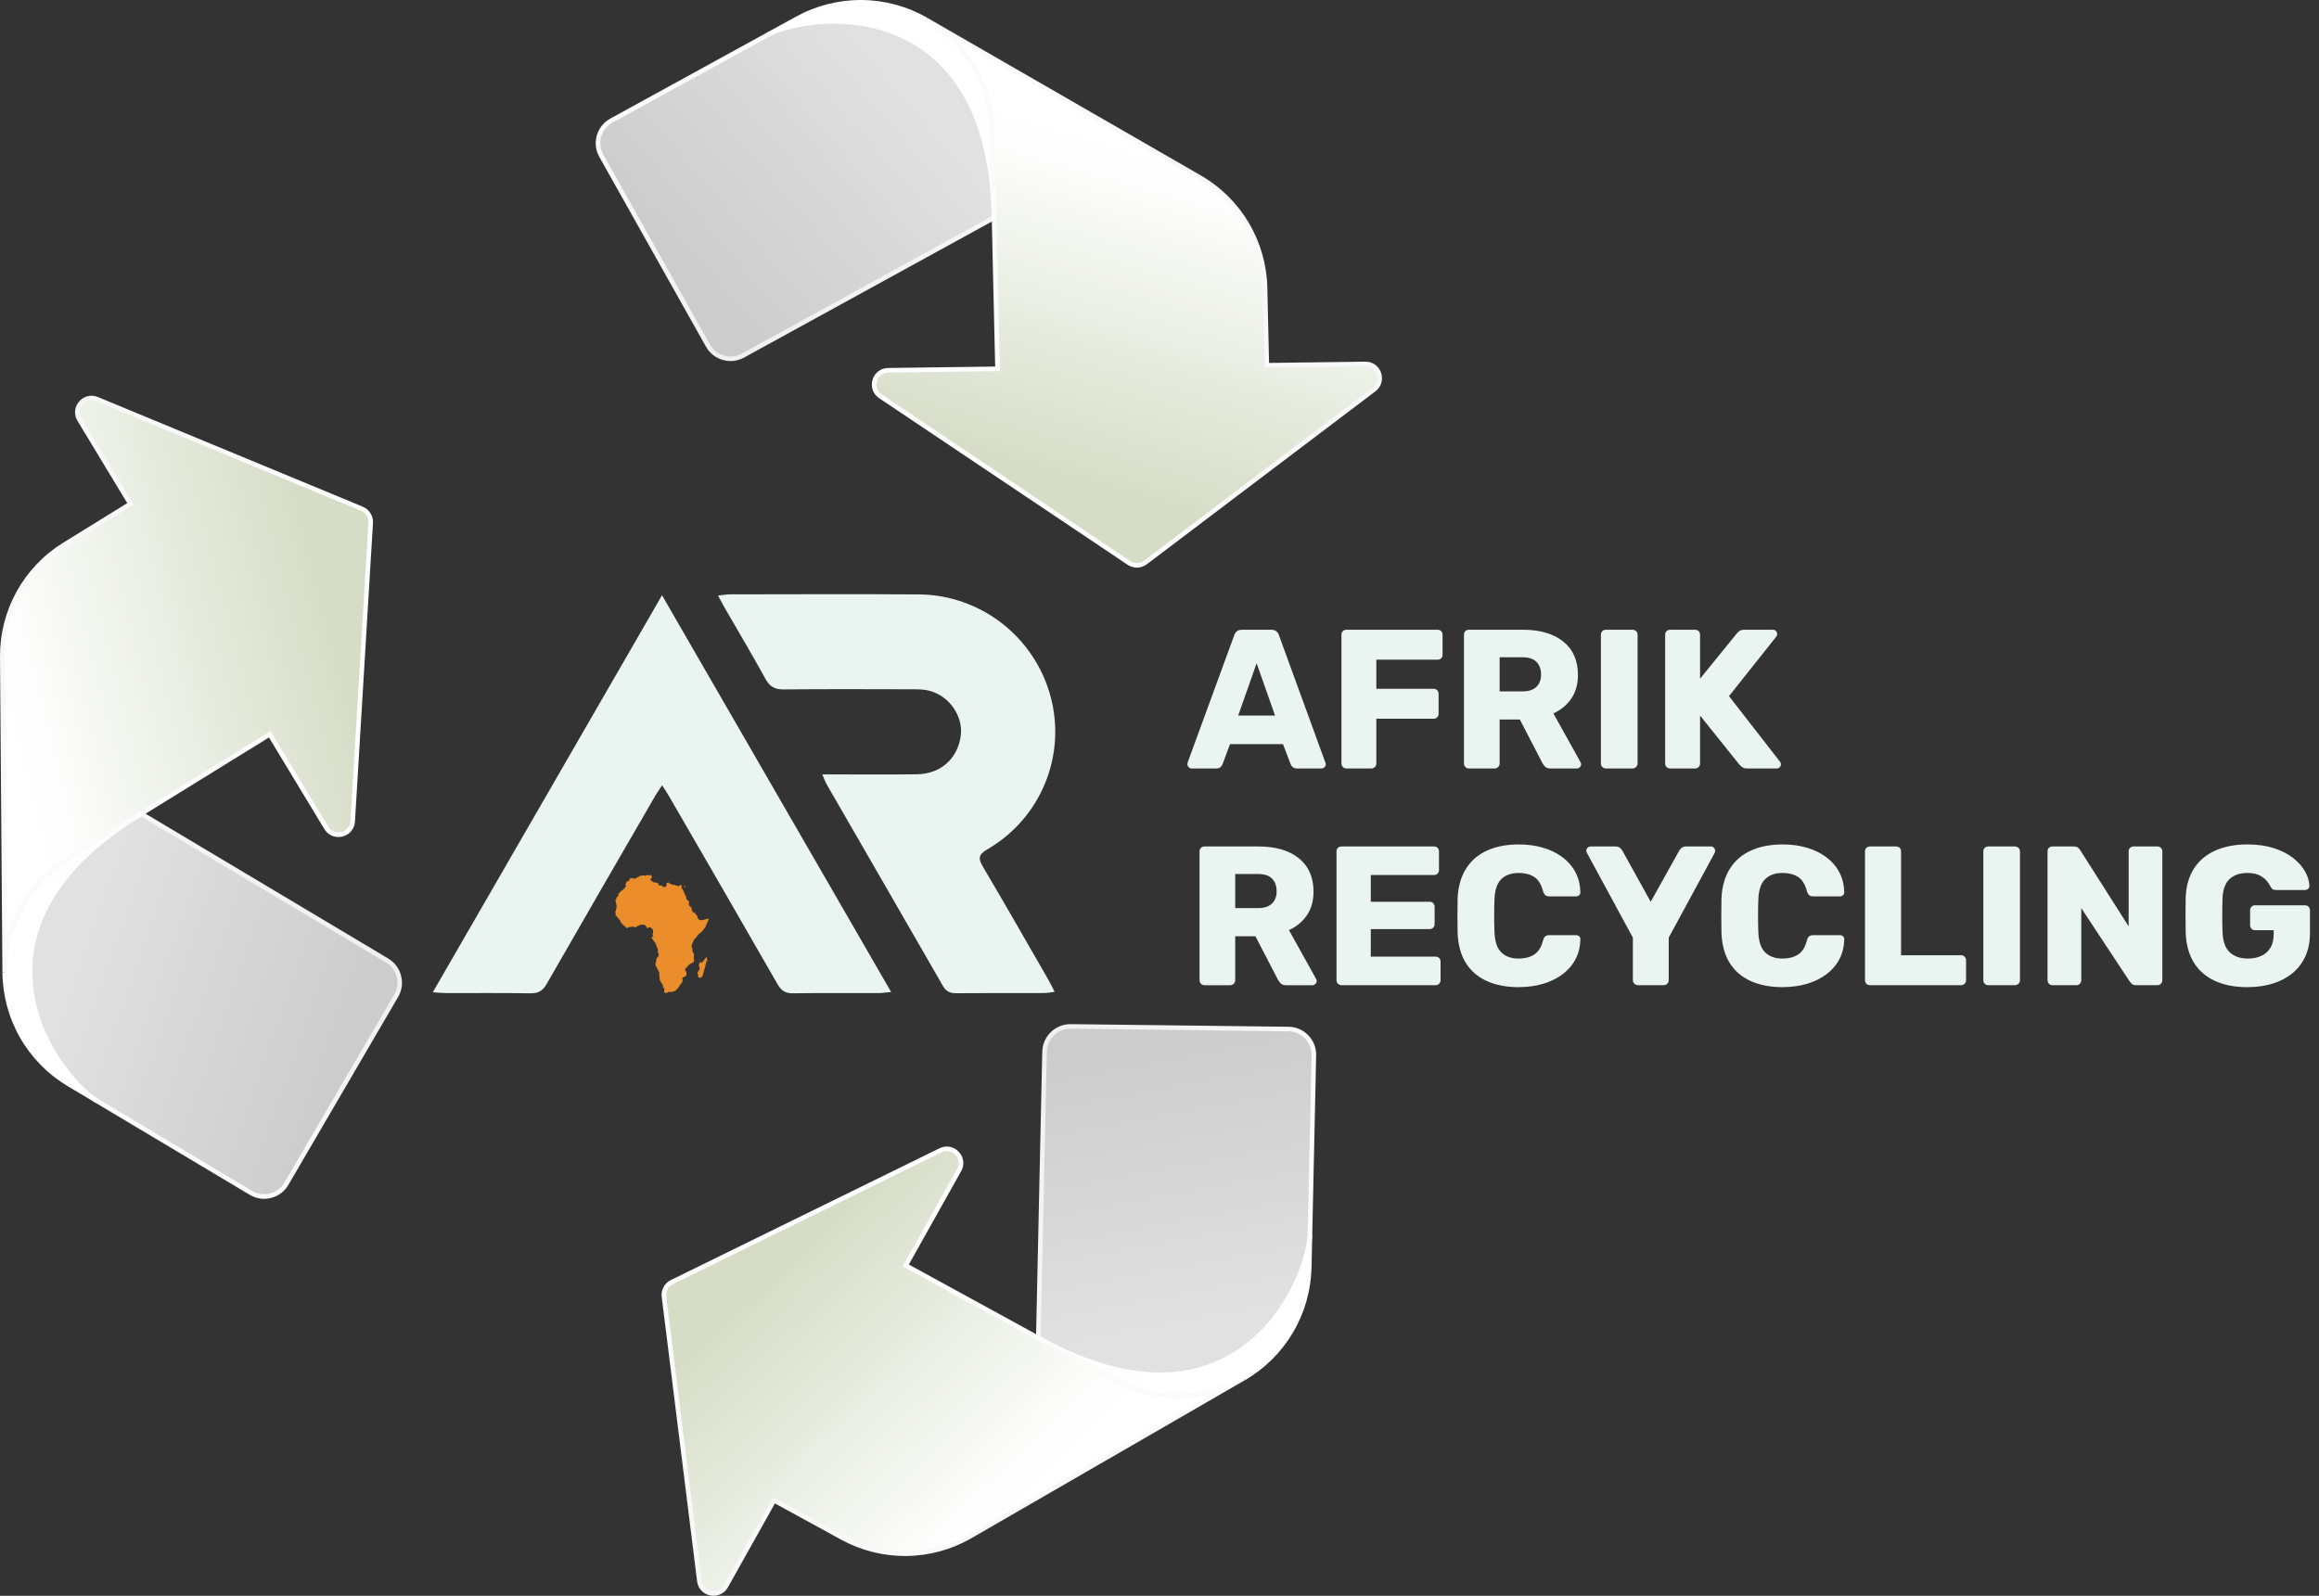 <svg width="231" height="159" viewBox="0 0 231 159" fill="none" xmlns="http://www.w3.org/2000/svg">
<rect x="0" y="0" width="231" height="159" fill="#333333" stroke="none"/>
<path d="M103.426 133.314L104.048 104.779C104.079 103.373 105.236 102.253 106.644 102.268L128.342 102.529C129.768 102.547 130.907 103.724 130.876 105.15L130.415 126.279C130.315 130.853 127.837 135.041 123.876 137.331C121.895 138.476 119.403 139.419 117.19 139.444C114.977 139.469 112.334 138.916 110.326 137.817L103.495 134.196L103.424 133.312L103.426 133.314Z" fill="url(#paint0_linear_42_2425)"/>
<path d="M69.665 157.527L66.14 129.192C66.066 128.59 66.379 128.01 66.922 127.745L93.683 114.617C94.931 114.004 96.224 115.37 95.542 116.584L90.219 126.085L103.424 133.314L111.034 137.481C113.041 138.58 115.26 139.116 117.475 139.089C119.688 139.062 121.895 138.476 123.876 137.331L96.654 153.063C92.718 155.337 87.883 155.391 83.897 153.211L77.102 149.49L72.309 158.044C71.638 159.241 69.835 158.885 69.664 157.527H69.665Z" fill="url(#paint1_linear_42_2425)"/>
<path d="M103.847 133.543C123.05 143.915 130.267 127.96 130.486 123.025L130.415 126.279C130.315 130.853 127.837 135.041 123.876 137.331C121.895 138.476 119.688 139.062 117.475 139.089C115.262 139.114 113.041 138.58 111.033 137.481L103.845 133.545L103.847 133.543Z" fill="url(#paint2_linear_42_2425)"/>
<path d="M105.226 102.414C105.645 102.172 106.133 102.036 106.648 102.041L128.346 102.303C129.097 102.312 129.798 102.614 130.321 103.154C130.843 103.694 131.122 104.404 131.105 105.155L130.644 126.285C130.594 128.567 129.954 130.813 128.79 132.778C127.628 134.744 125.968 136.386 123.991 137.529L123.762 137.135C125.672 136.033 127.274 134.446 128.398 132.548C129.522 130.65 130.14 128.481 130.188 126.276L130.649 105.146C130.663 104.518 130.43 103.922 129.992 103.471C129.556 103.019 128.969 102.766 128.34 102.758L106.642 102.497C105.366 102.481 104.306 103.507 104.277 104.785L103.655 133.32L103.199 133.31L103.822 104.775C103.845 103.767 104.408 102.889 105.226 102.414Z" fill="url(#paint3_linear_42_2425)"/>
<path d="M103.538 133.115C107.497 135.312 111.206 136.526 114.564 136.722C117.433 136.889 120.061 136.319 122.374 135.026C122.431 134.993 122.487 134.963 122.543 134.93C128.056 131.743 130.152 125.434 130.259 123.017L130.715 123.039C130.657 124.353 130.098 126.643 128.705 129.13C127.635 131.042 125.705 133.685 122.596 135.426C120.205 136.763 117.494 137.352 114.538 137.18C111.112 136.98 107.336 135.746 103.317 133.516L103.538 133.118V133.115Z" fill="url(#paint4_linear_42_2425)"/>
<path d="M66.722 127.593C66.755 127.574 66.79 127.557 66.824 127.54L93.583 114.411C94.243 114.086 94.997 114.223 95.504 114.759C96.009 115.293 96.103 116.054 95.742 116.693L90.532 125.993L103.536 133.113L111.145 137.279C113.079 138.338 115.268 138.885 117.473 138.86C119.678 138.834 121.853 138.238 123.762 137.133L123.991 137.527L96.77 153.259C94.805 154.394 92.568 155.009 90.3 155.034C88.031 155.061 85.779 154.498 83.789 153.409L77.192 149.797L72.509 158.155C72.155 158.788 71.468 159.106 70.757 158.968C70.046 158.83 69.529 158.275 69.439 157.556L65.914 129.221C65.831 128.562 66.154 127.922 66.721 127.595L66.722 127.593ZM120.775 138.862C119.703 139.15 118.595 139.304 117.481 139.318C115.196 139.345 112.932 138.778 110.928 137.681L103.319 133.514L89.912 126.174L95.346 116.47C95.663 115.908 95.463 115.379 95.173 115.072C94.895 114.778 94.365 114.536 93.784 114.82L67.024 127.949C66.569 128.172 66.306 128.66 66.367 129.163L69.892 157.498C69.971 158.131 70.436 158.44 70.845 158.521C71.254 158.601 71.802 158.488 72.111 157.933L77.014 149.18L84.006 153.009C85.927 154.06 88.102 154.603 90.292 154.578C92.482 154.554 94.643 153.96 96.539 152.865L120.771 138.86L120.775 138.862Z" fill="url(#paint5_linear_42_2425)"/>
<path d="M14.062 81.079L38.569 95.708C39.778 96.43 40.181 97.988 39.47 99.204L28.53 117.944C27.811 119.175 26.225 119.585 25.001 118.855L6.853 108.02C2.924 105.676 0.506 101.452 0.471 96.878C0.454 94.592 0.863 91.958 1.933 90.019C3.003 88.081 4.79 86.058 6.737 84.854L13.258 80.7L14.06 81.075L14.062 81.079Z" fill="url(#paint6_linear_42_2425)"/>
<path d="M9.673 39.765L36.055 50.69C36.614 50.922 36.965 51.481 36.927 52.084L35.133 81.838C35.048 83.225 33.223 83.676 32.505 82.485L26.87 73.166L14.062 81.081L6.682 85.641C4.736 86.844 3.174 88.51 2.104 90.448C1.034 92.386 0.454 94.595 0.471 96.882L0.231 65.443C0.196 60.898 2.536 56.666 6.401 54.276L12.991 50.206L7.917 41.814C7.208 40.641 8.407 39.246 9.673 39.77V39.765Z" fill="url(#paint7_linear_42_2425)"/>
<path d="M13.655 81.331C-4.844 92.911 5.466 107.063 9.648 109.689L6.853 108.02C2.924 105.676 0.506 101.452 0.471 96.878C0.454 94.592 1.034 92.382 2.104 90.444C3.174 88.506 4.736 86.84 6.682 85.638L13.655 81.329V81.331Z" fill="url(#paint8_linear_42_2425)"/>
<path d="M40.045 97.9C40.049 98.384 39.928 98.874 39.666 99.319L28.726 118.059C28.348 118.709 27.738 119.168 27.01 119.356C26.282 119.544 25.527 119.435 24.882 119.05L6.734 108.216C4.772 107.046 3.136 105.38 2.002 103.398C0.867 101.417 0.258 99.162 0.24 96.879L0.696 96.876C0.713 99.081 1.301 101.258 2.396 103.171C3.493 105.084 5.072 106.694 6.966 107.824L25.114 118.659C25.654 118.981 26.286 119.072 26.895 118.914C27.504 118.757 28.013 118.372 28.33 117.829L39.271 99.089C39.914 97.986 39.545 96.557 38.448 95.902L13.941 81.273L14.176 80.881L38.683 95.51C39.549 96.028 40.035 96.951 40.043 97.896L40.045 97.9Z" fill="url(#paint9_linear_42_2425)"/>
<path d="M14.181 81.273C10.316 83.63 7.429 86.258 5.6 89.08C4.038 91.491 3.237 94.058 3.22 96.709C3.22 96.774 3.22 96.839 3.22 96.904C3.268 103.273 7.721 108.21 9.769 109.495L9.527 109.881C8.413 109.182 6.697 107.564 5.222 105.127C4.088 103.252 2.742 100.268 2.765 96.707C2.782 93.967 3.608 91.318 5.218 88.832C7.083 85.953 10.019 83.276 13.943 80.883L14.181 81.273Z" fill="url(#paint10_linear_42_2425)"/>
<path d="M37.157 51.984C37.157 52.023 37.157 52.061 37.154 52.1L35.359 81.851C35.315 82.585 34.823 83.175 34.109 83.35C33.394 83.524 32.687 83.232 32.307 82.602L26.791 73.479L14.18 81.273L6.799 85.834C4.922 86.994 3.366 88.627 2.3 90.557C1.234 92.488 0.679 94.674 0.696 96.879L0.241 96.883L0 65.445C-0.017 63.176 0.554 60.927 1.651 58.943C2.748 56.956 4.348 55.277 6.278 54.084L12.675 50.131L7.719 41.932C7.345 41.311 7.406 40.556 7.879 40.007C8.351 39.457 9.089 39.281 9.757 39.559L36.139 50.484C36.752 50.738 37.15 51.333 37.156 51.988L37.157 51.984ZM0.673 93.425C0.951 92.352 1.364 91.312 1.904 90.335C3.009 88.337 4.619 86.644 6.563 85.444L13.943 80.883L26.947 72.847L32.701 82.364C33.033 82.917 33.592 83.006 34.003 82.904C34.395 82.808 34.868 82.466 34.908 81.82L36.702 52.067C36.733 51.562 36.439 51.091 35.97 50.897L9.588 39.972C9.001 39.728 8.501 39.98 8.23 40.297C7.959 40.612 7.786 41.144 8.115 41.688L13.306 50.273L6.524 54.463C4.661 55.615 3.116 57.237 2.056 59.154C0.995 61.071 0.444 63.244 0.461 65.434L0.677 93.42L0.673 93.425Z" fill="url(#paint11_linear_42_2425)"/>
<path d="M99.017 21.695L73.999 35.433C72.766 36.109 71.218 35.669 70.526 34.441L59.897 15.525C59.198 14.282 59.649 12.707 60.898 12.021L79.424 1.849C83.434 -0.355 88.302 -0.303 92.265 1.981C94.246 3.122 96.309 4.809 97.44 6.713C98.57 8.617 99.413 11.181 99.465 13.469L99.747 21.196L99.017 21.699V21.695Z" fill="url(#paint12_linear_42_2425)"/>
<path d="M136.874 38.812L114.103 56.042C113.621 56.407 112.96 56.426 112.459 56.088L87.702 39.486C86.548 38.712 87.084 36.908 88.475 36.891L99.365 36.745L99.017 21.693L98.817 13.02C98.766 10.732 98.118 8.542 96.989 6.638C95.859 4.734 94.245 3.117 92.265 1.976L119.505 17.674C123.444 19.943 125.91 24.104 126.016 28.648L126.194 36.391L136 36.261C137.371 36.241 137.967 37.982 136.874 38.81V38.812Z" fill="url(#paint13_linear_42_2425)"/>
<path d="M99.006 21.217C98.378 -0.599 80.954 1.134 76.572 3.412L79.424 1.845C83.434 -0.359 88.302 -0.307 92.265 1.977C94.246 3.119 95.857 4.736 96.989 6.64C98.118 8.544 98.766 10.734 98.818 13.022L99.006 21.217Z" fill="url(#paint14_linear_42_2425)"/>
<path d="M71.362 35.598C70.943 35.356 70.58 35.002 70.328 34.553L59.699 15.634C59.33 14.979 59.242 14.22 59.449 13.498C59.655 12.776 60.131 12.178 60.79 11.817L79.317 1.645C81.319 0.546 83.584 -0.022 85.866 0.001C88.148 0.024 90.401 0.638 92.38 1.78L92.153 2.175C90.242 1.075 88.067 0.481 85.862 0.458C83.657 0.435 81.469 0.984 79.536 2.047L61.009 12.219C60.458 12.52 60.06 13.02 59.887 13.625C59.715 14.23 59.789 14.864 60.097 15.411L70.726 34.33C71.35 35.442 72.77 35.848 73.89 35.233L98.908 21.495L99.127 21.895L74.109 35.632C73.223 36.118 72.182 36.07 71.362 35.598Z" fill="url(#paint15_linear_42_2425)"/>
<path d="M98.791 21.699C98.712 17.171 97.907 13.352 96.397 10.348C95.108 7.781 93.298 5.791 91.02 4.434C90.964 4.402 90.907 4.367 90.851 4.337C85.334 1.157 78.823 2.5 76.675 3.616L76.466 3.211C77.632 2.604 79.895 1.943 82.746 1.903C84.936 1.874 88.192 2.221 91.252 4.043C93.606 5.443 95.473 7.497 96.802 10.142C98.343 13.208 99.165 17.094 99.244 21.689L98.789 21.697L98.791 21.699Z" fill="url(#paint16_linear_42_2425)"/>
<path d="M112.428 56.338C112.396 56.318 112.363 56.299 112.33 56.276L87.576 39.676C86.965 39.267 86.705 38.545 86.915 37.84C87.124 37.135 87.735 36.674 88.471 36.664L99.131 36.522L98.789 21.701L98.589 13.027C98.539 10.822 97.917 8.653 96.791 6.757C95.665 4.861 94.059 3.276 92.15 2.175L92.376 1.78L119.617 17.479C121.582 18.612 123.234 20.241 124.391 22.193C125.549 24.145 126.189 26.375 126.241 28.642L126.414 36.161L135.994 36.034C136.718 36.024 137.339 36.46 137.573 37.144C137.807 37.83 137.587 38.554 137.008 38.992L114.238 56.222C113.708 56.624 112.993 56.664 112.426 56.338H112.428ZM95.143 3.9C95.928 4.684 96.616 5.566 97.185 6.527C98.351 8.49 98.994 10.736 99.046 13.02L99.246 21.693L99.6 36.975L88.478 37.123C87.833 37.131 87.474 37.567 87.353 37.972C87.237 38.36 87.293 38.941 87.829 39.3L112.586 55.9C113.007 56.182 113.56 56.167 113.965 55.861L136.735 38.631C137.243 38.247 137.279 37.69 137.143 37.294C137.008 36.9 136.638 36.483 136 36.491L125.968 36.624L125.785 28.653C125.734 26.463 125.117 24.31 123.999 22.425C122.881 20.541 121.286 18.967 119.388 17.872L95.139 3.898L95.143 3.9Z" fill="url(#paint17_linear_42_2425)"/>
<path d="M118.697 76.568C118.591 76.568 118.495 76.526 118.41 76.44C118.324 76.353 118.282 76.259 118.282 76.153C118.282 76.088 118.288 76.028 118.301 75.977L122.942 63.3C122.981 63.156 123.063 63.027 123.188 62.915C123.313 62.804 123.488 62.748 123.713 62.748H126.635C126.859 62.748 127.032 62.804 127.157 62.915C127.282 63.027 127.365 63.156 127.403 63.3L132.023 75.977C132.05 76.028 132.063 76.088 132.063 76.153C132.063 76.259 132.021 76.355 131.935 76.44C131.848 76.526 131.746 76.568 131.629 76.568H129.201C129.003 76.568 128.855 76.518 128.757 76.42C128.659 76.323 128.596 76.232 128.569 76.153L127.799 74.14H122.527L121.776 76.153C121.749 76.232 121.69 76.32 121.597 76.42C121.505 76.518 121.348 76.568 121.123 76.568H118.695H118.697ZM123.338 71.297H127.011L125.174 66.085L123.338 71.297Z" fill="#EAF4F0"/>
<path d="M134.119 76.568C133.975 76.568 133.856 76.518 133.764 76.42C133.671 76.322 133.625 76.207 133.625 76.075V63.24C133.625 63.096 133.671 62.977 133.764 62.885C133.856 62.792 133.975 62.746 134.119 62.746H143.202C143.346 62.746 143.465 62.792 143.557 62.885C143.649 62.977 143.695 63.096 143.695 63.24V65.234C143.695 65.38 143.649 65.497 143.557 65.589C143.465 65.682 143.346 65.728 143.202 65.728H137.1V68.63H142.808C142.952 68.63 143.071 68.68 143.163 68.778C143.256 68.876 143.302 68.999 143.302 69.143V71.118C143.302 71.251 143.256 71.364 143.163 71.464C143.071 71.562 142.952 71.612 142.808 71.612H137.1V76.075C137.1 76.207 137.054 76.32 136.962 76.42C136.87 76.518 136.751 76.568 136.607 76.568H134.119Z" fill="#EAF4F0"/>
<path d="M146.322 76.568C146.178 76.568 146.058 76.518 145.966 76.42C145.874 76.322 145.828 76.207 145.828 76.075V63.24C145.828 63.096 145.874 62.977 145.966 62.885C146.058 62.792 146.178 62.746 146.322 62.746H151.693C153.405 62.746 154.747 63.138 155.721 63.922C156.695 64.706 157.181 65.814 157.181 67.249C157.181 68.185 156.957 68.974 156.511 69.618C156.063 70.263 155.472 70.749 154.734 71.08L157.439 75.938C157.479 76.017 157.498 76.09 157.498 76.155C157.498 76.261 157.456 76.357 157.37 76.441C157.283 76.528 157.189 76.57 157.083 76.57H154.457C154.208 76.57 154.023 76.509 153.904 76.382C153.785 76.257 153.7 76.142 153.647 76.036L151.395 71.692H149.382V76.076C149.382 76.209 149.332 76.322 149.234 76.422C149.136 76.52 149.013 76.57 148.869 76.57H146.322V76.568ZM149.382 68.888H151.653C152.271 68.888 152.736 68.736 153.045 68.433C153.355 68.129 153.508 67.722 153.508 67.209C153.508 66.696 153.36 66.281 153.065 65.964C152.769 65.649 152.298 65.489 151.653 65.489H149.382V68.886V68.888Z" fill="#EAF4F0"/>
<path d="M159.965 76.568C159.821 76.568 159.701 76.518 159.609 76.42C159.517 76.322 159.471 76.207 159.471 76.075V63.24C159.471 63.096 159.517 62.977 159.609 62.885C159.701 62.792 159.821 62.746 159.965 62.746H162.61C162.754 62.746 162.877 62.792 162.975 62.885C163.073 62.977 163.123 63.096 163.123 63.24V76.075C163.123 76.207 163.073 76.32 162.975 76.42C162.877 76.52 162.754 76.568 162.61 76.568H159.965Z" fill="#EAF4F0"/>
<path d="M166.364 76.568C166.22 76.568 166.101 76.518 166.009 76.42C165.916 76.322 165.87 76.207 165.87 76.075V63.24C165.87 63.096 165.916 62.977 166.009 62.885C166.101 62.792 166.22 62.746 166.364 62.746H168.852C168.996 62.746 169.115 62.792 169.207 62.885C169.299 62.977 169.346 63.096 169.346 63.24V67.624L172.999 63.123C173.051 63.044 173.142 62.961 173.266 62.875C173.391 62.788 173.558 62.746 173.77 62.746H176.613C176.732 62.746 176.83 62.788 176.909 62.875C176.988 62.961 177.028 63.056 177.028 63.161C177.028 63.253 177.009 63.332 176.968 63.397L172.229 69.36L177.324 75.915C177.376 75.969 177.402 76.048 177.402 76.151C177.402 76.255 177.362 76.353 177.283 76.438C177.205 76.524 177.105 76.566 176.988 76.566H174.046C173.81 76.566 173.628 76.514 173.503 76.409C173.378 76.303 173.295 76.224 173.255 76.172L169.346 71.295V76.075C169.346 76.207 169.299 76.32 169.207 76.42C169.115 76.518 168.996 76.568 168.852 76.568H166.364Z" fill="#EAF4F0"/>
<path d="M119.982 98.161C119.838 98.161 119.719 98.111 119.627 98.013C119.534 97.915 119.488 97.8 119.488 97.667V84.833C119.488 84.689 119.534 84.569 119.627 84.477C119.719 84.385 119.838 84.339 119.982 84.339H125.353C127.065 84.339 128.408 84.731 129.382 85.515C130.356 86.298 130.842 87.407 130.842 88.842C130.842 89.777 130.617 90.567 130.171 91.21C129.724 91.856 129.132 92.342 128.394 92.672L131.099 97.531C131.14 97.609 131.159 97.683 131.159 97.748C131.159 97.853 131.116 97.95 131.03 98.034C130.944 98.121 130.849 98.163 130.744 98.163H128.118C127.868 98.163 127.684 98.101 127.564 97.975C127.445 97.85 127.361 97.734 127.307 97.629L125.055 93.285H123.042V97.669C123.042 97.802 122.992 97.915 122.894 98.015C122.796 98.113 122.673 98.163 122.529 98.163H119.982V98.161ZM123.042 90.481H125.313C125.932 90.481 126.396 90.329 126.706 90.025C127.015 89.722 127.169 89.314 127.169 88.802C127.169 88.289 127.021 87.874 126.725 87.557C126.429 87.242 125.958 87.082 125.313 87.082H123.042V90.479V90.481Z" fill="#EAF4F0"/>
<path d="M133.625 98.161C133.481 98.161 133.362 98.111 133.27 98.013C133.177 97.915 133.131 97.8 133.131 97.667V84.833C133.131 84.689 133.177 84.569 133.27 84.477C133.362 84.385 133.481 84.339 133.625 84.339H142.846C142.99 84.339 143.109 84.385 143.202 84.477C143.294 84.569 143.34 84.689 143.34 84.833V86.688C143.34 86.834 143.294 86.951 143.202 87.044C143.109 87.136 142.99 87.182 142.846 87.182H136.547V89.847H142.412C142.556 89.847 142.675 89.897 142.767 89.995C142.86 90.092 142.906 90.215 142.906 90.359V92.077C142.906 92.209 142.86 92.325 142.767 92.423C142.675 92.521 142.556 92.571 142.412 92.571H136.547V95.316H143.004C143.148 95.316 143.267 95.362 143.359 95.454C143.451 95.546 143.497 95.665 143.497 95.809V97.665C143.497 97.798 143.451 97.911 143.359 98.011C143.267 98.109 143.148 98.159 143.004 98.159H133.625V98.161Z" fill="#EAF4F0"/>
<path d="M151.297 98.357C150.06 98.357 148.994 98.153 148.098 97.744C147.203 97.337 146.51 96.737 146.016 95.948C145.522 95.158 145.25 94.177 145.196 93.005C145.182 92.465 145.177 91.887 145.177 91.266C145.177 90.646 145.182 90.056 145.196 89.489C145.248 88.344 145.524 87.37 146.026 86.567C146.527 85.764 147.224 85.159 148.12 84.75C149.015 84.341 150.075 84.137 151.299 84.137C152.167 84.137 152.97 84.245 153.708 84.464C154.446 84.681 155.091 84.996 155.642 85.411C156.196 85.826 156.626 86.325 156.935 86.911C157.245 87.497 157.406 88.158 157.419 88.896C157.433 89.015 157.396 89.113 157.31 89.191C157.223 89.27 157.122 89.311 157.004 89.311H154.338C154.167 89.311 154.035 89.274 153.942 89.201C153.85 89.128 153.771 88.994 153.706 88.796C153.522 88.098 153.222 87.62 152.807 87.365C152.392 87.107 151.883 86.978 151.278 86.978C150.554 86.978 149.981 87.18 149.56 87.582C149.138 87.983 148.909 88.652 148.869 89.585C148.828 90.665 148.828 91.771 148.869 92.903C148.909 93.838 149.138 94.505 149.56 94.907C149.981 95.308 150.554 95.508 151.278 95.508C151.883 95.508 152.396 95.377 152.818 95.112C153.239 94.849 153.535 94.374 153.708 93.691C153.76 93.493 153.837 93.358 153.935 93.285C154.033 93.212 154.169 93.178 154.34 93.178H157.006C157.126 93.178 157.227 93.216 157.312 93.297C157.396 93.376 157.433 93.475 157.421 93.593C157.408 94.33 157.247 94.991 156.937 95.577C156.628 96.163 156.198 96.662 155.644 97.077C155.091 97.492 154.446 97.807 153.71 98.025C152.972 98.242 152.169 98.351 151.301 98.351L151.297 98.357Z" fill="#EAF4F0"/>
<path d="M163.146 98.161C163.013 98.161 162.898 98.111 162.8 98.013C162.702 97.915 162.652 97.8 162.652 97.667V93.422L158.071 84.971C158.057 84.931 158.044 84.896 158.032 84.861C158.019 84.829 158.013 84.792 158.013 84.754C158.013 84.648 158.055 84.552 158.142 84.468C158.228 84.383 158.33 84.339 158.447 84.339H160.916C161.114 84.339 161.267 84.389 161.379 84.487C161.49 84.585 161.567 84.675 161.605 84.754L164.429 89.849L167.272 84.754C167.311 84.675 167.388 84.585 167.499 84.487C167.611 84.389 167.766 84.339 167.962 84.339H170.431C170.55 84.339 170.648 84.381 170.726 84.468C170.805 84.554 170.846 84.648 170.846 84.754C170.846 84.792 170.842 84.829 170.836 84.861C170.828 84.894 170.819 84.931 170.807 84.971L166.225 93.422V97.667C166.225 97.8 166.176 97.913 166.078 98.013C165.98 98.111 165.857 98.161 165.713 98.161H163.146Z" fill="#EAF4F0"/>
<path d="M177.581 98.357C176.344 98.357 175.278 98.153 174.382 97.744C173.487 97.337 172.794 96.737 172.3 95.948C171.806 95.158 171.533 94.177 171.48 93.005C171.466 92.465 171.46 91.887 171.46 91.266C171.46 90.646 171.466 90.056 171.48 89.489C171.532 88.344 171.808 87.37 172.31 86.567C172.809 85.764 173.508 85.159 174.403 84.75C175.299 84.341 176.359 84.137 177.583 84.137C178.451 84.137 179.254 84.245 179.992 84.464C180.73 84.681 181.375 84.996 181.926 85.411C182.48 85.826 182.91 86.325 183.219 86.911C183.529 87.497 183.69 88.158 183.703 88.896C183.717 89.015 183.68 89.113 183.594 89.191C183.507 89.27 183.406 89.311 183.288 89.311H180.622C180.451 89.311 180.318 89.274 180.226 89.201C180.134 89.128 180.055 88.994 179.99 88.796C179.806 88.098 179.506 87.62 179.091 87.365C178.676 87.107 178.167 86.978 177.562 86.978C176.837 86.978 176.265 87.18 175.844 87.582C175.422 87.983 175.193 88.652 175.153 89.585C175.112 90.665 175.112 91.771 175.153 92.903C175.193 93.838 175.422 94.505 175.844 94.907C176.265 95.308 176.837 95.508 177.562 95.508C178.167 95.508 178.68 95.377 179.102 95.112C179.523 94.849 179.819 94.374 179.992 93.691C180.044 93.493 180.121 93.358 180.219 93.285C180.317 93.212 180.453 93.178 180.624 93.178H183.29C183.409 93.178 183.511 93.216 183.596 93.297C183.68 93.376 183.717 93.475 183.705 93.593C183.692 94.33 183.53 94.991 183.221 95.577C182.912 96.163 182.482 96.662 181.928 97.077C181.375 97.492 180.73 97.807 179.994 98.025C179.256 98.242 178.453 98.351 177.585 98.351L177.581 98.357Z" fill="#EAF4F0"/>
<path d="M186.268 98.161C186.124 98.161 186.005 98.111 185.912 98.013C185.82 97.915 185.774 97.8 185.774 97.667V84.833C185.774 84.689 185.82 84.569 185.912 84.477C186.005 84.385 186.124 84.339 186.268 84.339H188.875C189.019 84.339 189.138 84.385 189.23 84.477C189.322 84.569 189.368 84.689 189.368 84.833V95.179H195.351C195.495 95.179 195.614 95.229 195.706 95.327C195.798 95.425 195.844 95.548 195.844 95.692V97.667C195.844 97.8 195.798 97.913 195.706 98.013C195.614 98.111 195.495 98.161 195.351 98.161H186.268Z" fill="#EAF4F0"/>
<path d="M198.056 98.161C197.912 98.161 197.793 98.111 197.7 98.013C197.608 97.915 197.562 97.8 197.562 97.667V84.833C197.562 84.689 197.608 84.569 197.7 84.477C197.793 84.385 197.912 84.339 198.056 84.339H200.701C200.845 84.339 200.968 84.385 201.066 84.477C201.164 84.569 201.214 84.689 201.214 84.833V97.667C201.214 97.8 201.164 97.913 201.066 98.013C200.968 98.111 200.845 98.161 200.701 98.161H198.056Z" fill="#EAF4F0"/>
<path d="M204.453 98.161C204.309 98.161 204.19 98.111 204.097 98.013C204.005 97.915 203.959 97.8 203.959 97.667V84.833C203.959 84.689 204.005 84.569 204.097 84.477C204.19 84.385 204.309 84.339 204.453 84.339H206.547C206.771 84.339 206.933 84.389 207.031 84.487C207.129 84.585 207.192 84.662 207.219 84.713L212.037 92.296V84.833C212.037 84.689 212.083 84.569 212.175 84.477C212.268 84.385 212.387 84.339 212.531 84.339H214.901C215.045 84.339 215.165 84.385 215.257 84.477C215.349 84.569 215.395 84.689 215.395 84.833V97.648C215.395 97.794 215.349 97.915 215.257 98.013C215.165 98.111 215.045 98.161 214.901 98.161H212.788C212.577 98.161 212.423 98.109 212.325 98.003C212.227 97.898 212.164 97.825 212.137 97.786L207.319 90.481V97.667C207.319 97.8 207.273 97.913 207.181 98.013C207.088 98.111 206.969 98.161 206.825 98.161H204.455H204.453Z" fill="#EAF4F0"/>
<path d="M223.863 98.357C222.612 98.357 221.537 98.149 220.636 97.734C219.733 97.319 219.035 96.714 218.542 95.917C218.048 95.122 217.775 94.15 217.721 93.005C217.708 92.438 217.702 91.837 217.702 91.197C217.702 90.557 217.708 89.95 217.721 89.37C217.773 88.252 218.05 87.303 218.551 86.527C219.051 85.751 219.756 85.157 220.664 84.75C221.573 84.341 222.639 84.137 223.863 84.137C224.85 84.137 225.726 84.258 226.489 84.502C227.252 84.746 227.893 85.071 228.414 85.48C228.935 85.889 229.332 86.335 229.609 86.823C229.885 87.311 230.03 87.791 230.043 88.264C230.043 88.383 230.001 88.481 229.914 88.559C229.828 88.638 229.726 88.678 229.609 88.678H226.725C226.579 88.678 226.472 88.656 226.399 88.609C226.326 88.563 226.264 88.494 226.211 88.402C226.118 88.204 225.984 87.997 225.805 87.779C225.627 87.562 225.384 87.374 225.075 87.217C224.766 87.059 224.361 86.98 223.861 86.98C223.123 86.98 222.537 87.178 222.103 87.572C221.669 87.968 221.433 88.598 221.392 89.468C221.352 90.6 221.352 91.746 221.392 92.903C221.433 93.825 221.675 94.49 222.123 94.897C222.57 95.304 223.169 95.508 223.919 95.508C224.405 95.508 224.843 95.423 225.233 95.251C225.621 95.079 225.926 94.812 226.151 94.451C226.374 94.088 226.487 93.625 226.487 93.058V92.684H224.631C224.485 92.684 224.368 92.634 224.276 92.536C224.184 92.436 224.138 92.315 224.138 92.171V90.711C224.138 90.567 224.184 90.444 224.276 90.346C224.368 90.246 224.485 90.198 224.631 90.198H229.607C229.751 90.198 229.87 90.248 229.962 90.346C230.055 90.444 230.101 90.567 230.101 90.711V92.963C230.101 94.094 229.843 95.062 229.33 95.865C228.817 96.668 228.089 97.285 227.148 97.711C226.207 98.14 225.112 98.353 223.861 98.353L223.863 98.357Z" fill="#EAF4F0"/>
<path d="M65.945 59.309C73.636 72.632 81.148 85.643 88.767 98.839C88.208 98.891 87.887 98.947 87.568 98.948C84.707 98.956 81.847 98.931 78.987 98.968C78.243 98.977 77.826 98.712 77.457 98.069C73.869 91.808 70.25 85.564 66.636 79.317C66.456 79.004 66.248 78.708 65.954 78.245C65.664 78.689 65.453 78.979 65.274 79.287C61.661 85.534 58.041 91.775 54.455 98.038C54.065 98.72 53.621 98.983 52.837 98.97C50.046 98.925 47.253 98.954 44.459 98.948C44.1 98.948 43.743 98.906 43.111 98.866C50.745 85.641 58.264 72.613 65.945 59.307V59.309Z" fill="#EAF4F0"/>
<path d="M81.91 77.16C82.45 77.16 82.811 77.16 83.172 77.16C85.897 77.16 88.623 77.187 91.347 77.146C93.692 77.114 95.39 75.592 95.698 73.341C95.965 71.399 94.614 69.383 92.622 68.836C92.107 68.694 91.546 68.68 91.007 68.678C86.68 68.667 82.354 68.653 78.03 68.69C77.167 68.698 76.674 68.404 76.257 67.651C74.941 65.267 73.55 62.923 72.19 60.564C71.99 60.216 71.806 59.861 71.525 59.342C72.023 59.288 72.37 59.219 72.72 59.219C78.987 59.213 85.255 59.181 91.521 59.225C97.707 59.269 103.08 63.484 104.661 69.435C106.221 75.306 103.687 81.521 98.359 84.621C97.385 85.188 97.456 85.588 97.942 86.41C100.139 90.133 102.283 93.888 104.441 97.636C104.636 97.978 104.802 98.338 105.049 98.822C104.61 98.877 104.321 98.943 104.035 98.945C101.106 98.952 98.176 98.937 95.246 98.96C94.637 98.964 94.242 98.785 93.927 98.236C90.077 91.535 86.206 84.844 82.347 78.149C82.202 77.898 82.108 77.617 81.909 77.162L81.91 77.16Z" fill="#EAF4F0"/>
<path d="M66.275 98.972C66.233 98.935 66.198 98.893 66.187 98.866C66.171 98.828 66.154 98.804 66.142 98.789C66.15 98.776 66.158 98.754 66.165 98.728C66.165 98.72 66.169 98.712 66.171 98.707C66.189 98.643 66.213 98.558 66.139 98.457C66.108 98.412 66.073 98.393 66.05 98.378C66.046 98.376 66.043 98.374 66.041 98.372C66.041 98.368 66.041 98.365 66.039 98.355C66.039 98.328 66.037 98.305 66.037 98.284C66.037 98.219 66.035 98.159 65.987 98.082C65.977 98.067 65.964 98.046 65.948 98.023L65.945 98.017C65.945 98.017 65.939 98.009 65.937 98.005C65.921 97.982 65.904 97.959 65.887 97.934C65.883 97.928 65.858 97.892 65.858 97.892C65.849 97.879 65.841 97.867 65.833 97.855C65.825 97.844 65.82 97.836 65.814 97.827C65.806 97.815 65.802 97.809 65.799 97.804L65.791 97.792C65.758 97.734 65.737 97.696 65.735 97.656C65.733 97.623 65.726 97.587 65.718 97.55C65.71 97.513 65.701 97.467 65.703 97.446C65.703 97.431 65.706 97.419 65.708 97.408C65.714 97.368 65.724 97.314 65.691 97.254C65.681 97.235 65.67 97.222 65.662 97.212C65.662 97.212 65.662 97.21 65.66 97.208C65.66 97.204 65.66 97.197 65.66 97.179C65.66 97.141 65.668 97.11 65.676 97.079C65.683 97.045 65.691 97.012 65.689 96.976C65.685 96.906 65.662 96.845 65.606 96.76C65.562 96.693 65.514 96.618 65.443 96.457L65.433 96.434C65.366 96.278 65.349 96.238 65.305 96.176C65.291 96.157 65.284 96.139 65.286 96.121C65.286 96.121 65.286 96.111 65.286 96.107C65.288 96.096 65.29 96.088 65.291 96.079C65.297 96.053 65.305 96.019 65.309 95.965C65.309 95.952 65.309 95.94 65.311 95.929C65.311 95.911 65.312 95.894 65.314 95.888C65.338 95.848 65.351 95.79 65.366 95.723L65.372 95.7C65.38 95.662 65.384 95.623 65.387 95.589C65.389 95.558 65.393 95.529 65.399 95.506C65.407 95.477 65.441 95.425 65.484 95.391C65.555 95.335 65.628 95.225 65.612 95.089V95.083C65.603 94.997 65.601 94.985 65.568 94.926L65.556 94.903C65.535 94.864 65.514 94.841 65.499 94.828C65.497 94.826 65.495 94.824 65.493 94.822C65.493 94.82 65.493 94.814 65.493 94.803C65.493 94.799 65.493 94.795 65.493 94.791C65.51 94.784 65.53 94.768 65.543 94.745C65.578 94.684 65.547 94.62 65.533 94.594C65.501 94.526 65.487 94.494 65.472 94.453L65.457 94.413C65.445 94.386 65.439 94.363 65.433 94.342C65.426 94.315 65.418 94.288 65.403 94.259C65.397 94.248 65.391 94.24 65.387 94.232C65.385 94.228 65.38 94.221 65.376 94.215C65.364 94.2 65.361 94.192 65.359 94.184C65.359 94.177 65.355 94.169 65.355 94.159V94.156C65.347 94.109 65.338 94.04 65.301 93.983C65.299 93.979 65.295 93.975 65.291 93.971C65.284 93.962 65.276 93.95 65.264 93.94C65.249 93.925 65.234 93.908 65.218 93.888C65.211 93.879 65.205 93.869 65.199 93.862C65.192 93.85 65.178 93.831 65.17 93.817C65.163 93.804 65.155 93.79 65.147 93.777C65.124 93.737 65.088 93.692 65.047 93.646C65.007 93.598 64.957 93.541 64.942 93.506C64.928 93.475 64.915 93.452 64.901 93.435C64.909 93.425 64.913 93.42 64.919 93.414C64.926 93.404 64.936 93.393 64.948 93.376C64.951 93.37 64.951 93.368 64.957 93.366H64.961C65.042 93.326 65.051 93.27 65.046 93.23C65.042 93.207 65.032 93.187 65.015 93.17C65.017 93.162 65.019 93.153 65.019 93.145C65.02 93.116 65.013 93.089 64.999 93.068C65.003 93.059 65.007 93.051 65.011 93.041L65.022 93.02C65.022 93.02 65.028 93.005 65.032 92.995L65.04 92.978V92.972C65.04 92.972 65.044 92.957 65.044 92.947V92.943L65.046 92.928C65.046 92.915 65.049 92.895 65.051 92.878C65.063 92.811 65.076 92.726 65.024 92.667C65.02 92.661 65.015 92.657 65.011 92.651C65.011 92.619 65.009 92.58 64.98 92.549C64.959 92.526 64.928 92.513 64.898 92.513H64.892L64.873 92.486C64.84 92.442 64.802 92.384 64.732 92.384C64.7 92.384 64.669 92.398 64.648 92.423C64.644 92.428 64.634 92.436 64.627 92.444H64.625C64.604 92.442 64.579 92.44 64.558 92.44C64.54 92.44 64.494 92.44 64.462 92.475C64.462 92.475 64.46 92.477 64.458 92.478C64.45 92.478 64.442 92.475 64.435 92.473C64.421 92.425 64.39 92.34 64.344 92.284C64.338 92.277 64.331 92.267 64.325 92.259C64.279 92.2 64.227 92.133 64.146 92.133C64.129 92.133 64.085 92.133 64.037 92.133C64.023 92.133 64.01 92.133 63.995 92.133H63.952C63.935 92.133 63.91 92.135 63.891 92.136L63.856 92.14C63.856 92.14 63.845 92.14 63.837 92.142C63.831 92.142 63.824 92.142 63.816 92.144C63.753 92.154 63.712 92.169 63.68 92.196C63.66 92.211 63.647 92.227 63.637 92.238L63.632 92.246C63.626 92.246 63.622 92.246 63.616 92.246C63.603 92.246 63.589 92.246 63.578 92.246C63.549 92.246 63.513 92.25 63.482 92.277C63.476 92.282 63.468 92.29 63.455 92.304C63.428 92.334 63.411 92.35 63.401 92.355C63.37 92.363 63.345 92.377 63.326 92.386C63.305 92.396 63.297 92.4 63.288 92.401C63.288 92.401 63.282 92.398 63.269 92.39C63.261 92.384 63.249 92.377 63.238 92.371H63.236L63.228 92.367L63.221 92.363L63.203 92.357H63.197L63.182 92.355C63.182 92.355 63.176 92.355 63.17 92.355C63.167 92.355 63.153 92.353 63.153 92.353C63.146 92.353 63.138 92.353 63.13 92.352L63.103 92.348H63.076C63.059 92.344 63.044 92.342 63.028 92.34C63.021 92.34 63.011 92.34 63.003 92.338C62.994 92.338 62.982 92.338 62.975 92.338C62.973 92.338 62.702 92.342 62.606 92.394C62.6 92.398 62.587 92.405 62.587 92.405C62.583 92.407 62.577 92.411 62.569 92.417L62.565 92.421L62.546 92.436C62.546 92.436 62.538 92.442 62.535 92.446C62.531 92.45 62.523 92.455 62.517 92.461L62.504 92.473C62.469 92.465 62.417 92.45 62.385 92.438C62.36 92.403 62.318 92.348 62.258 92.302L62.221 92.273C62.152 92.219 62.066 92.152 62.018 92.098C61.989 92.063 61.951 92.031 61.914 91.998C61.895 91.981 61.853 91.942 61.837 91.925C61.837 91.915 61.835 91.906 61.834 91.896C61.828 91.854 61.824 91.806 61.797 91.762L61.791 91.752C61.791 91.752 61.783 91.737 61.78 91.729C61.762 91.695 61.741 91.652 61.707 91.62C61.689 91.602 61.663 91.577 61.636 91.554C61.614 91.535 61.584 91.508 61.576 91.499C61.57 91.493 61.555 91.47 61.515 91.403C61.509 91.393 61.505 91.385 61.501 91.382C61.434 91.276 61.399 91.249 61.363 91.239C61.355 91.236 61.322 91.22 61.313 91.21C61.305 91.201 61.299 91.195 61.297 91.189C61.303 91.178 61.309 91.162 61.313 91.155L61.319 91.143V91.139C61.372 91.053 61.34 90.988 61.303 90.949C61.288 90.932 61.273 90.911 61.263 90.894C61.292 90.872 61.332 90.836 61.344 90.755C61.349 90.723 61.351 90.686 61.355 90.651V90.648C61.355 90.634 61.357 90.623 61.359 90.609C61.359 90.582 61.363 90.569 61.365 90.561C61.365 90.561 61.365 90.561 61.365 90.559C61.395 90.525 61.413 90.488 61.415 90.406C61.415 90.392 61.415 90.375 61.417 90.359C61.422 90.223 61.424 90.144 61.374 90.094C61.374 90.094 61.372 90.093 61.37 90.091C61.372 90.077 61.374 90.056 61.378 90.016C61.378 90.016 61.378 90.002 61.378 90C61.382 89.921 61.361 89.883 61.34 89.845C61.338 89.841 61.334 89.835 61.332 89.831C61.324 89.818 61.315 89.793 61.305 89.768C61.299 89.751 61.296 89.741 61.296 89.737C61.296 89.737 61.299 89.722 61.311 89.699C61.322 89.674 61.334 89.653 61.344 89.633C61.363 89.599 61.38 89.564 61.403 89.508C61.42 89.466 61.428 89.435 61.434 89.412C61.442 89.385 61.442 89.384 61.449 89.376C61.457 89.368 61.474 89.359 61.49 89.349C61.534 89.322 61.616 89.274 61.613 89.176C61.613 89.143 61.605 89.118 61.599 89.099C61.597 89.092 61.593 89.082 61.593 89.078C61.601 89.061 61.605 89.047 61.611 89.036C61.611 89.032 61.613 89.026 61.614 89.024C61.616 89.024 61.62 89.022 61.624 89.02C61.722 88.976 61.789 88.901 61.807 88.819C61.807 88.819 61.807 88.815 61.809 88.811L61.83 88.807V88.761V88.754C61.835 88.754 61.839 88.751 61.841 88.751H61.851C61.851 88.751 61.868 88.751 61.88 88.751C61.889 88.751 61.901 88.75 61.912 88.746C61.92 88.746 61.931 88.74 61.943 88.736C61.953 88.732 61.958 88.73 61.964 88.727C61.968 88.727 61.974 88.723 61.978 88.719C61.983 88.715 61.991 88.711 61.999 88.705C62.002 88.704 62.006 88.7 62.01 88.698C62.037 88.678 62.068 88.652 62.102 88.613C62.106 88.609 62.108 88.608 62.11 88.606L62.127 88.588C62.154 88.559 62.175 88.536 62.195 88.519L62.214 88.498L62.227 88.483C62.227 88.483 62.237 88.473 62.239 88.469C62.26 88.444 62.275 88.421 62.291 88.392C62.297 88.383 62.302 88.373 62.312 88.362C62.396 88.25 62.341 88.179 62.298 88.146C62.289 88.139 62.279 88.133 62.272 88.127C62.272 88.123 62.272 88.118 62.272 88.114C62.316 88.083 62.381 88.029 62.385 87.948C62.385 87.924 62.385 87.904 62.385 87.891C62.394 87.883 62.41 87.87 62.429 87.856C62.462 87.845 62.54 87.814 62.617 87.751C62.631 87.739 62.635 87.739 62.64 87.737C62.709 87.71 62.721 87.678 62.765 87.537C62.777 87.503 62.786 87.472 62.794 87.445C62.836 87.486 62.871 87.51 62.942 87.51C62.95 87.51 62.959 87.51 62.971 87.51C63.015 87.51 63.046 87.507 63.075 87.503H63.08C63.105 87.53 63.138 87.543 63.174 87.543C63.201 87.543 63.28 87.541 63.28 87.541H63.313L63.347 87.514C63.382 87.486 63.459 87.424 63.48 87.409C63.486 87.405 63.489 87.401 63.491 87.399C63.493 87.399 63.495 87.399 63.497 87.399C63.503 87.399 63.509 87.399 63.513 87.399C63.595 87.399 63.655 87.367 63.701 87.293C63.712 87.276 63.731 87.269 63.735 87.269C63.751 87.265 63.803 87.261 63.868 87.259C63.941 87.257 63.977 87.251 64.05 87.217C64.066 87.209 64.089 87.205 64.112 87.205C64.129 87.205 64.141 87.207 64.144 87.209C64.154 87.213 64.168 87.222 64.177 87.23C64.196 87.243 64.221 87.263 64.26 87.263C64.298 87.263 64.319 87.247 64.377 87.207C64.388 87.199 64.404 87.188 64.412 87.182C64.413 87.182 64.417 87.18 64.419 87.178C64.421 87.178 64.423 87.176 64.425 87.176C64.436 87.18 64.444 87.184 64.45 87.186C64.477 87.197 64.502 87.207 64.55 87.207C64.561 87.207 64.581 87.207 64.6 87.209C64.623 87.209 64.646 87.213 64.663 87.213C64.671 87.213 64.677 87.213 64.682 87.213C64.704 87.213 64.725 87.213 64.748 87.201H64.752C64.761 87.195 64.78 87.188 64.8 87.176C64.807 87.172 64.815 87.167 64.823 87.161C64.826 87.159 64.83 87.155 64.834 87.153C64.84 87.167 64.85 87.18 64.861 87.194C64.865 87.197 64.869 87.201 64.873 87.205C64.873 87.209 64.873 87.215 64.873 87.219C64.867 87.291 64.919 87.368 64.974 87.397C64.974 87.403 64.974 87.409 64.976 87.413C64.957 87.428 64.936 87.443 64.917 87.455C64.894 87.47 64.817 87.528 64.803 87.605C64.798 87.641 64.807 87.676 64.828 87.705C64.834 87.71 64.838 87.716 64.842 87.72C64.846 87.724 64.852 87.73 64.861 87.737C64.865 87.741 64.873 87.747 64.882 87.753C64.89 87.758 64.903 87.766 64.917 87.776C64.921 87.778 64.936 87.789 64.936 87.789C64.94 87.793 64.946 87.797 64.953 87.801L64.963 87.808C64.994 87.829 65.026 87.849 65.051 87.862C65.063 87.868 65.07 87.874 65.078 87.877C65.105 87.908 65.14 87.916 65.166 87.918C65.201 87.952 65.249 87.952 65.268 87.952C65.316 87.952 65.357 87.937 65.385 87.922C65.418 87.956 65.462 87.966 65.491 87.972C65.491 87.972 65.495 87.972 65.497 87.972C65.512 87.979 65.53 87.983 65.545 87.983C65.545 87.983 65.547 87.983 65.549 87.983C65.553 87.991 65.553 87.997 65.553 88.008C65.553 88.031 65.556 88.066 65.579 88.102C65.579 88.104 65.579 88.108 65.582 88.112C65.605 88.192 65.658 88.235 65.741 88.235C65.749 88.235 65.756 88.235 65.766 88.235C65.797 88.233 65.823 88.227 65.845 88.223C65.858 88.221 65.871 88.218 65.879 88.218C65.925 88.252 65.956 88.279 66.004 88.321C66.044 88.358 66.094 88.394 66.164 88.394C66.177 88.394 66.192 88.394 66.208 88.39C66.283 88.375 66.346 88.329 66.375 88.267C66.415 88.183 66.417 88.144 66.413 88.118C66.409 88.089 66.398 88.07 66.388 88.056C66.388 88.046 66.386 88.039 66.385 88.029C66.385 88.023 66.382 88.014 66.381 88.01C66.39 87.993 66.406 87.975 66.448 87.96C66.469 87.952 66.488 87.945 66.502 87.937C66.513 87.931 66.531 87.924 66.534 87.924C66.534 87.924 66.534 87.924 66.538 87.924C66.561 87.929 66.582 87.931 66.598 87.933C66.6 87.947 66.605 87.96 66.613 87.974C66.619 87.985 66.63 87.997 66.642 88.006C66.65 88.014 66.659 88.02 66.671 88.023C66.692 88.033 66.717 88.037 66.742 88.041C66.746 88.041 66.757 88.043 66.767 88.045C66.79 88.068 66.817 88.085 66.867 88.093C66.876 88.093 66.884 88.093 66.892 88.093C66.899 88.093 66.907 88.093 66.915 88.093L66.928 88.125L66.965 88.143C66.995 88.158 67.041 88.175 67.078 88.175C67.107 88.175 67.134 88.166 67.153 88.148L67.17 88.154C67.184 88.16 67.209 88.168 67.22 88.173C67.272 88.244 67.378 88.244 67.412 88.244C67.412 88.244 67.426 88.244 67.43 88.244C67.454 88.273 67.491 88.302 67.545 88.302C67.56 88.302 67.576 88.3 67.591 88.294C67.635 88.279 67.672 88.252 67.722 88.206C67.733 88.196 67.756 88.191 67.77 88.191C67.794 88.191 67.816 88.183 67.829 88.175C67.843 88.198 67.864 88.223 67.904 88.239C67.914 88.243 67.925 88.244 67.939 88.246C67.904 88.277 67.877 88.321 67.877 88.367C67.877 88.417 67.906 88.498 67.941 88.546C67.948 88.556 67.954 88.565 67.964 88.577C67.981 88.6 68.002 88.627 68.01 88.646C68.027 88.688 68.088 88.803 68.117 88.857C68.127 88.886 68.15 88.957 68.184 89.034L68.2 89.067C68.238 89.151 68.281 89.245 68.317 89.305L68.321 89.312C68.321 89.312 68.331 89.328 68.334 89.335L68.342 89.347C68.342 89.347 68.35 89.359 68.352 89.364V89.368H68.356C68.356 89.37 68.357 89.374 68.359 89.376C68.359 89.376 68.361 89.382 68.363 89.387C68.363 89.391 68.363 89.393 68.363 89.395C68.363 89.395 68.359 89.42 68.359 89.422C68.359 89.428 68.359 89.433 68.357 89.439C68.357 89.449 68.357 89.459 68.357 89.464C68.357 89.47 68.357 89.478 68.357 89.485C68.357 89.507 68.365 89.535 68.379 89.562C68.39 89.593 68.407 89.62 68.419 89.637C68.463 89.701 68.526 89.743 68.594 89.752C68.597 89.752 68.603 89.752 68.609 89.752C68.609 89.756 68.609 89.76 68.609 89.764C68.611 89.785 68.615 89.806 68.619 89.827C68.623 89.847 68.624 89.866 68.628 89.883C68.632 89.904 68.636 89.931 68.636 89.954C68.636 89.966 68.632 89.981 68.628 89.998C68.624 90.016 68.621 90.033 68.617 90.054C68.596 90.221 68.719 90.308 68.801 90.365C68.811 90.371 68.819 90.377 68.826 90.382C68.836 90.39 68.845 90.396 68.853 90.404C68.865 90.413 68.87 90.421 68.872 90.425C68.882 90.45 68.884 90.479 68.888 90.513V90.54C68.907 90.728 68.984 90.865 69.105 90.93C69.13 90.944 69.155 90.951 69.176 90.959C69.195 90.966 69.214 90.972 69.226 90.98C69.254 90.997 69.276 91.036 69.301 91.08C69.329 91.13 69.36 91.187 69.412 91.232C69.429 91.247 69.449 91.258 69.464 91.27C69.477 91.28 69.489 91.285 69.497 91.293C69.499 91.293 69.5 91.297 69.5 91.297C69.5 91.297 69.5 91.301 69.499 91.301C69.485 91.326 69.462 91.368 69.466 91.422C69.472 91.483 69.514 91.535 69.581 91.566C69.606 91.624 69.669 91.689 69.825 91.689H69.833C69.854 91.689 69.879 91.689 69.906 91.675H69.91C69.927 91.666 69.936 91.656 69.944 91.65C69.954 91.65 69.969 91.654 69.981 91.658H69.987C70.011 91.664 70.034 91.668 70.056 91.668C70.132 91.668 70.177 91.633 70.198 91.606C70.288 91.602 70.374 91.583 70.459 91.552H70.465C70.474 91.547 70.486 91.541 70.492 91.541C70.499 91.541 70.505 91.541 70.511 91.541H70.536C70.559 91.541 70.584 91.541 70.611 91.531C70.597 91.56 70.59 91.589 70.584 91.616C70.578 91.645 70.57 91.674 70.553 91.706C70.513 91.789 70.361 92.129 70.334 92.198C70.319 92.238 70.317 92.267 70.321 92.292C70.317 92.298 70.313 92.304 70.303 92.315C70.271 92.357 70.238 92.4 70.207 92.44C70.169 92.49 70.13 92.542 70.106 92.582C70.058 92.661 69.887 92.876 69.833 92.907C69.814 92.918 69.798 92.926 69.783 92.932C69.727 92.959 69.673 92.984 69.597 93.084C69.564 93.128 69.51 93.187 69.46 93.247C69.351 93.372 69.312 93.418 69.299 93.454C69.295 93.464 69.291 93.474 69.289 93.483C69.17 93.504 69.159 93.575 69.164 93.616C69.164 93.618 69.164 93.623 69.164 93.629C69.126 93.646 69.099 93.681 69.089 93.727C69.087 93.74 69.085 93.754 69.087 93.766C69.045 93.825 69.03 93.86 68.999 93.934C68.991 93.954 68.984 93.967 68.976 93.981L68.968 93.994C68.951 94.023 68.93 94.056 68.918 94.106C68.87 94.319 68.895 94.386 68.928 94.422C68.945 94.442 68.963 94.455 68.978 94.463C68.978 94.467 68.978 94.471 68.976 94.472C68.97 94.503 68.961 94.542 68.961 94.584C68.961 94.595 68.961 94.607 68.961 94.617C68.959 94.686 68.961 94.728 69.003 94.832C69.016 94.868 69.024 94.891 69.03 94.909C69.045 94.96 69.059 94.987 69.111 95.031C69.116 95.037 69.124 95.043 69.132 95.049C69.135 95.053 69.137 95.055 69.139 95.056C69.139 95.072 69.133 95.101 69.132 95.122C69.118 95.239 69.101 95.398 69.107 95.479C69.11 95.541 69.132 95.583 69.145 95.615C69.151 95.627 69.157 95.64 69.157 95.644C69.157 95.644 69.157 95.646 69.155 95.65C69.139 95.685 69.13 95.721 69.12 95.752C69.105 95.811 69.091 95.863 69.045 95.898C69.02 95.917 68.989 95.936 68.943 95.956C68.913 95.969 68.884 95.981 68.855 95.99C68.801 96.009 68.755 96.027 68.721 96.052C68.684 96.076 68.561 96.169 68.513 96.267C68.501 96.292 68.444 96.346 68.415 96.371C68.396 96.388 68.38 96.401 68.369 96.415C68.363 96.42 68.356 96.428 68.348 96.436C68.3 96.48 68.227 96.547 68.25 96.638C68.261 96.684 68.282 96.718 68.304 96.751C68.309 96.762 68.317 96.774 68.325 96.785C68.346 96.824 68.38 96.941 68.382 96.966C68.382 96.981 68.373 97.041 68.367 97.074C68.361 97.11 68.356 97.139 68.356 97.158C68.356 97.177 68.356 97.195 68.359 97.208C68.359 97.22 68.361 97.227 68.361 97.233C68.327 97.254 68.298 97.266 68.263 97.277C68.236 97.287 68.206 97.298 68.171 97.316C68.159 97.321 68.146 97.327 68.133 97.333C68.056 97.368 67.95 97.417 67.96 97.529C67.966 97.585 67.981 97.613 67.992 97.633C67.994 97.636 67.996 97.64 67.998 97.642C67.998 97.652 67.998 97.673 67.996 97.69L67.987 97.75C67.971 97.829 67.944 97.911 67.931 97.927C67.919 97.94 67.896 97.959 67.875 97.975C67.839 98.001 67.798 98.034 67.773 98.078C67.769 98.084 67.764 98.096 67.756 98.109C67.662 98.286 67.593 98.395 67.552 98.432C67.526 98.457 67.493 98.491 67.456 98.532C67.395 98.597 67.268 98.735 67.216 98.747C67.182 98.754 67.162 98.756 67.149 98.756H67.13C67.086 98.756 67.053 98.768 67.018 98.797C67.003 98.81 66.99 98.822 66.978 98.833C66.974 98.835 66.97 98.841 66.967 98.845C66.959 98.845 66.949 98.841 66.944 98.841C66.921 98.837 66.888 98.831 66.849 98.826C66.834 98.826 66.813 98.824 66.79 98.824C66.565 98.824 66.513 98.864 66.494 98.895L66.488 98.902C66.488 98.902 66.482 98.912 66.479 98.916C66.475 98.916 66.473 98.916 66.469 98.914C66.45 98.908 66.425 98.902 66.396 98.902C66.35 98.902 66.31 98.92 66.279 98.952C66.279 98.952 66.265 98.968 66.261 98.972H66.275ZM68.233 88.473C68.225 88.456 68.219 88.44 68.213 88.423C68.198 88.377 68.179 88.35 68.167 88.335C68.167 88.335 68.167 88.335 68.167 88.333C68.167 88.316 68.169 88.281 68.15 88.248C68.152 88.248 68.156 88.248 68.158 88.248C68.171 88.248 68.184 88.248 68.198 88.246C68.202 88.264 68.208 88.283 68.219 88.302C68.227 88.319 68.236 88.337 68.246 88.352C68.25 88.362 68.256 88.371 68.261 88.379V88.383C68.248 88.423 68.238 88.45 68.234 88.471L68.233 88.473Z" fill="#EC8D2B"/>
<path d="M69.725 97.444C69.715 97.441 69.704 97.431 69.692 97.421C69.681 97.412 69.669 97.402 69.656 97.396C69.648 97.392 69.64 97.391 69.631 97.391C69.625 97.391 69.615 97.391 69.608 97.392C69.602 97.392 69.596 97.394 69.589 97.394C69.589 97.394 69.573 97.394 69.567 97.364L69.558 97.321C69.546 97.266 69.535 97.212 69.539 97.197C69.543 97.162 69.544 97.124 69.514 97.056C69.485 96.995 69.469 96.949 69.485 96.912L69.491 96.897C69.508 96.855 69.523 96.816 69.575 96.764C69.631 96.709 69.681 96.584 69.686 96.49C69.686 96.472 69.686 96.453 69.685 96.438C69.679 96.401 69.663 96.363 69.65 96.324C69.631 96.272 69.612 96.219 69.612 96.178C69.612 96.117 69.623 96.094 69.65 96.038L69.663 96.011C69.683 95.969 69.692 95.938 69.696 95.919C69.696 95.913 69.7 95.907 69.7 95.904C69.721 95.894 69.796 95.867 69.832 95.867C69.836 95.867 69.838 95.867 69.838 95.867C69.842 95.867 69.85 95.882 69.854 95.888C69.865 95.906 69.879 95.929 69.906 95.929C69.936 95.929 69.952 95.896 69.956 95.886C69.965 95.863 69.971 95.844 69.975 95.829C69.981 95.804 69.982 95.802 69.99 95.798C70.03 95.779 70.123 95.729 70.136 95.69C70.14 95.681 70.151 95.654 70.161 95.631C70.173 95.606 70.184 95.579 70.19 95.564L70.194 95.554C70.198 95.544 70.203 95.527 70.209 95.519C70.246 95.512 70.332 95.448 70.332 95.412C70.332 95.406 70.332 95.393 70.332 95.375C70.332 95.356 70.33 95.333 70.33 95.323C70.33 95.32 70.332 95.316 70.334 95.316C70.349 95.325 70.361 95.335 70.37 95.345C70.388 95.36 70.407 95.387 70.407 95.416C70.407 95.485 70.438 95.617 70.453 95.681C70.455 95.69 70.461 95.712 70.461 95.712C70.478 95.788 70.476 95.813 70.472 95.821C70.468 95.821 70.465 95.823 70.461 95.823C70.451 95.823 70.443 95.817 70.442 95.815C70.432 95.79 70.411 95.748 70.376 95.748C70.368 95.748 70.334 95.75 70.334 95.804C70.334 95.852 70.347 95.89 70.355 95.913V95.921C70.361 95.93 70.355 95.969 70.34 95.994C70.303 96.007 70.301 96.038 70.301 96.086C70.301 96.13 70.234 96.357 70.184 96.522C70.153 96.624 70.126 96.72 70.111 96.78C70.105 96.801 70.103 96.816 70.102 96.828C70.086 96.918 70.052 97.024 70.021 97.12L70.007 97.16C70 97.185 69.992 97.21 69.988 97.231C69.971 97.296 69.963 97.325 69.923 97.344C69.894 97.36 69.869 97.362 69.846 97.362C69.819 97.364 69.783 97.368 69.767 97.406C69.758 97.431 69.733 97.448 69.723 97.448L69.725 97.444Z" fill="#EC8D2B"/>
<defs>
<linearGradient id="paint0_linear_42_2425" x1="114.263" y1="103.761" x2="119.515" y2="132.216" gradientUnits="userSpaceOnUse">
<stop stop-color="#CDCCCC"/>
<stop offset="0.99" stop-color="#E2E1E1"/>
</linearGradient>
<linearGradient id="paint1_linear_42_2425" x1="100.399" y1="151.5" x2="76.93" y2="127.043" gradientUnits="userSpaceOnUse">
<stop stop-color="white"/>
<stop offset="0.11" stop-color="#FDFDFD"/>
<stop offset="1" stop-color="#D6DDC7"/>
</linearGradient>
<linearGradient id="paint2_linear_42_2425" x1="127.68" y1="134.357" x2="109.372" y2="123.929" gradientUnits="userSpaceOnUse">
<stop stop-color="white"/>
<stop offset="1" stop-color="#FEFEFE"/>
</linearGradient>
<linearGradient id="paint3_linear_42_2425" x1="132.131" y1="127.005" x2="100.942" y2="109.24" gradientUnits="userSpaceOnUse">
<stop stop-color="white"/>
<stop offset="1" stop-color="#F0F0F0"/>
</linearGradient>
<linearGradient id="paint4_linear_42_2425" x1="126.21" y1="133.595" x2="108.923" y2="123.749" gradientUnits="userSpaceOnUse">
<stop stop-color="white"/>
<stop offset="1" stop-color="#FEFEFE"/>
</linearGradient>
<linearGradient id="paint5_linear_42_2425" x1="94.625" y1="114.226" x2="95.305" y2="158.622" gradientUnits="userSpaceOnUse">
<stop stop-color="white"/>
<stop offset="1" stop-color="#F8F7F7"/>
</linearGradient>
<linearGradient id="paint6_linear_42_2425" x1="34.505" y1="105.17" x2="7.168" y2="95.686" gradientUnits="userSpaceOnUse">
<stop stop-color="#CDCCCC"/>
<stop offset="0.99" stop-color="#E2E1E1"/>
</linearGradient>
<linearGradient id="paint7_linear_42_2425" x1="-0.16" y1="69.54" x2="32.694" y2="61.209" gradientUnits="userSpaceOnUse">
<stop stop-color="white"/>
<stop offset="0.11" stop-color="#FDFDFD"/>
<stop offset="1" stop-color="#D6DDC7"/>
</linearGradient>
<linearGradient id="paint8_linear_42_2425" x1="1.274" y1="101.729" x2="19.383" y2="90.958" gradientUnits="userSpaceOnUse">
<stop stop-color="white"/>
<stop offset="1" stop-color="#FEFEFE"/>
</linearGradient>
<linearGradient id="paint9_linear_42_2425" x1="5.47" y1="109.229" x2="36.316" y2="90.88" gradientUnits="userSpaceOnUse">
<stop stop-color="white"/>
<stop offset="1" stop-color="#F0F0F0"/>
</linearGradient>
<linearGradient id="paint10_linear_42_2425" x1="2.662" y1="100.826" x2="19.761" y2="90.655" gradientUnits="userSpaceOnUse">
<stop stop-color="white"/>
<stop offset="1" stop-color="#FEFEFE"/>
</linearGradient>
<linearGradient id="paint11_linear_42_2425" x1="34.994" y1="82.799" x2="-3.949" y2="61.467" gradientUnits="userSpaceOnUse">
<stop stop-color="white"/>
<stop offset="1" stop-color="#F8F7F7"/>
</linearGradient>
<linearGradient id="paint12_linear_42_2425" x1="67.991" y1="27.138" x2="90.003" y2="8.356" gradientUnits="userSpaceOnUse">
<stop stop-color="#CDCCCC"/>
<stop offset="0.99" stop-color="#E2E1E1"/>
</linearGradient>
<linearGradient id="paint13_linear_42_2425" x1="116.266" y1="15.258" x2="106.829" y2="47.816" gradientUnits="userSpaceOnUse">
<stop stop-color="white"/>
<stop offset="0.11" stop-color="#FDFDFD"/>
<stop offset="1" stop-color="#D6DDC7"/>
</linearGradient>
<linearGradient id="paint14_linear_42_2425" x1="87.772" y1="0.212" x2="87.903" y2="21.282" gradientUnits="userSpaceOnUse">
<stop stop-color="white"/>
<stop offset="1" stop-color="#FEFEFE"/>
</linearGradient>
<linearGradient id="paint15_linear_42_2425" x1="79.179" y1="0.037" x2="79.402" y2="35.932" gradientUnits="userSpaceOnUse">
<stop stop-color="white"/>
<stop offset="1" stop-color="#F0F0F0"/>
</linearGradient>
<linearGradient id="paint16_linear_42_2425" x1="87.847" y1="1.867" x2="87.97" y2="21.762" gradientUnits="userSpaceOnUse">
<stop stop-color="white"/>
<stop offset="1" stop-color="#FEFEFE"/>
</linearGradient>
<linearGradient id="paint17_linear_42_2425" x1="86.887" y1="38.804" x2="124.991" y2="16.001" gradientUnits="userSpaceOnUse">
<stop stop-color="white"/>
<stop offset="1" stop-color="#F8F7F7"/>
</linearGradient>
</defs>
</svg>
